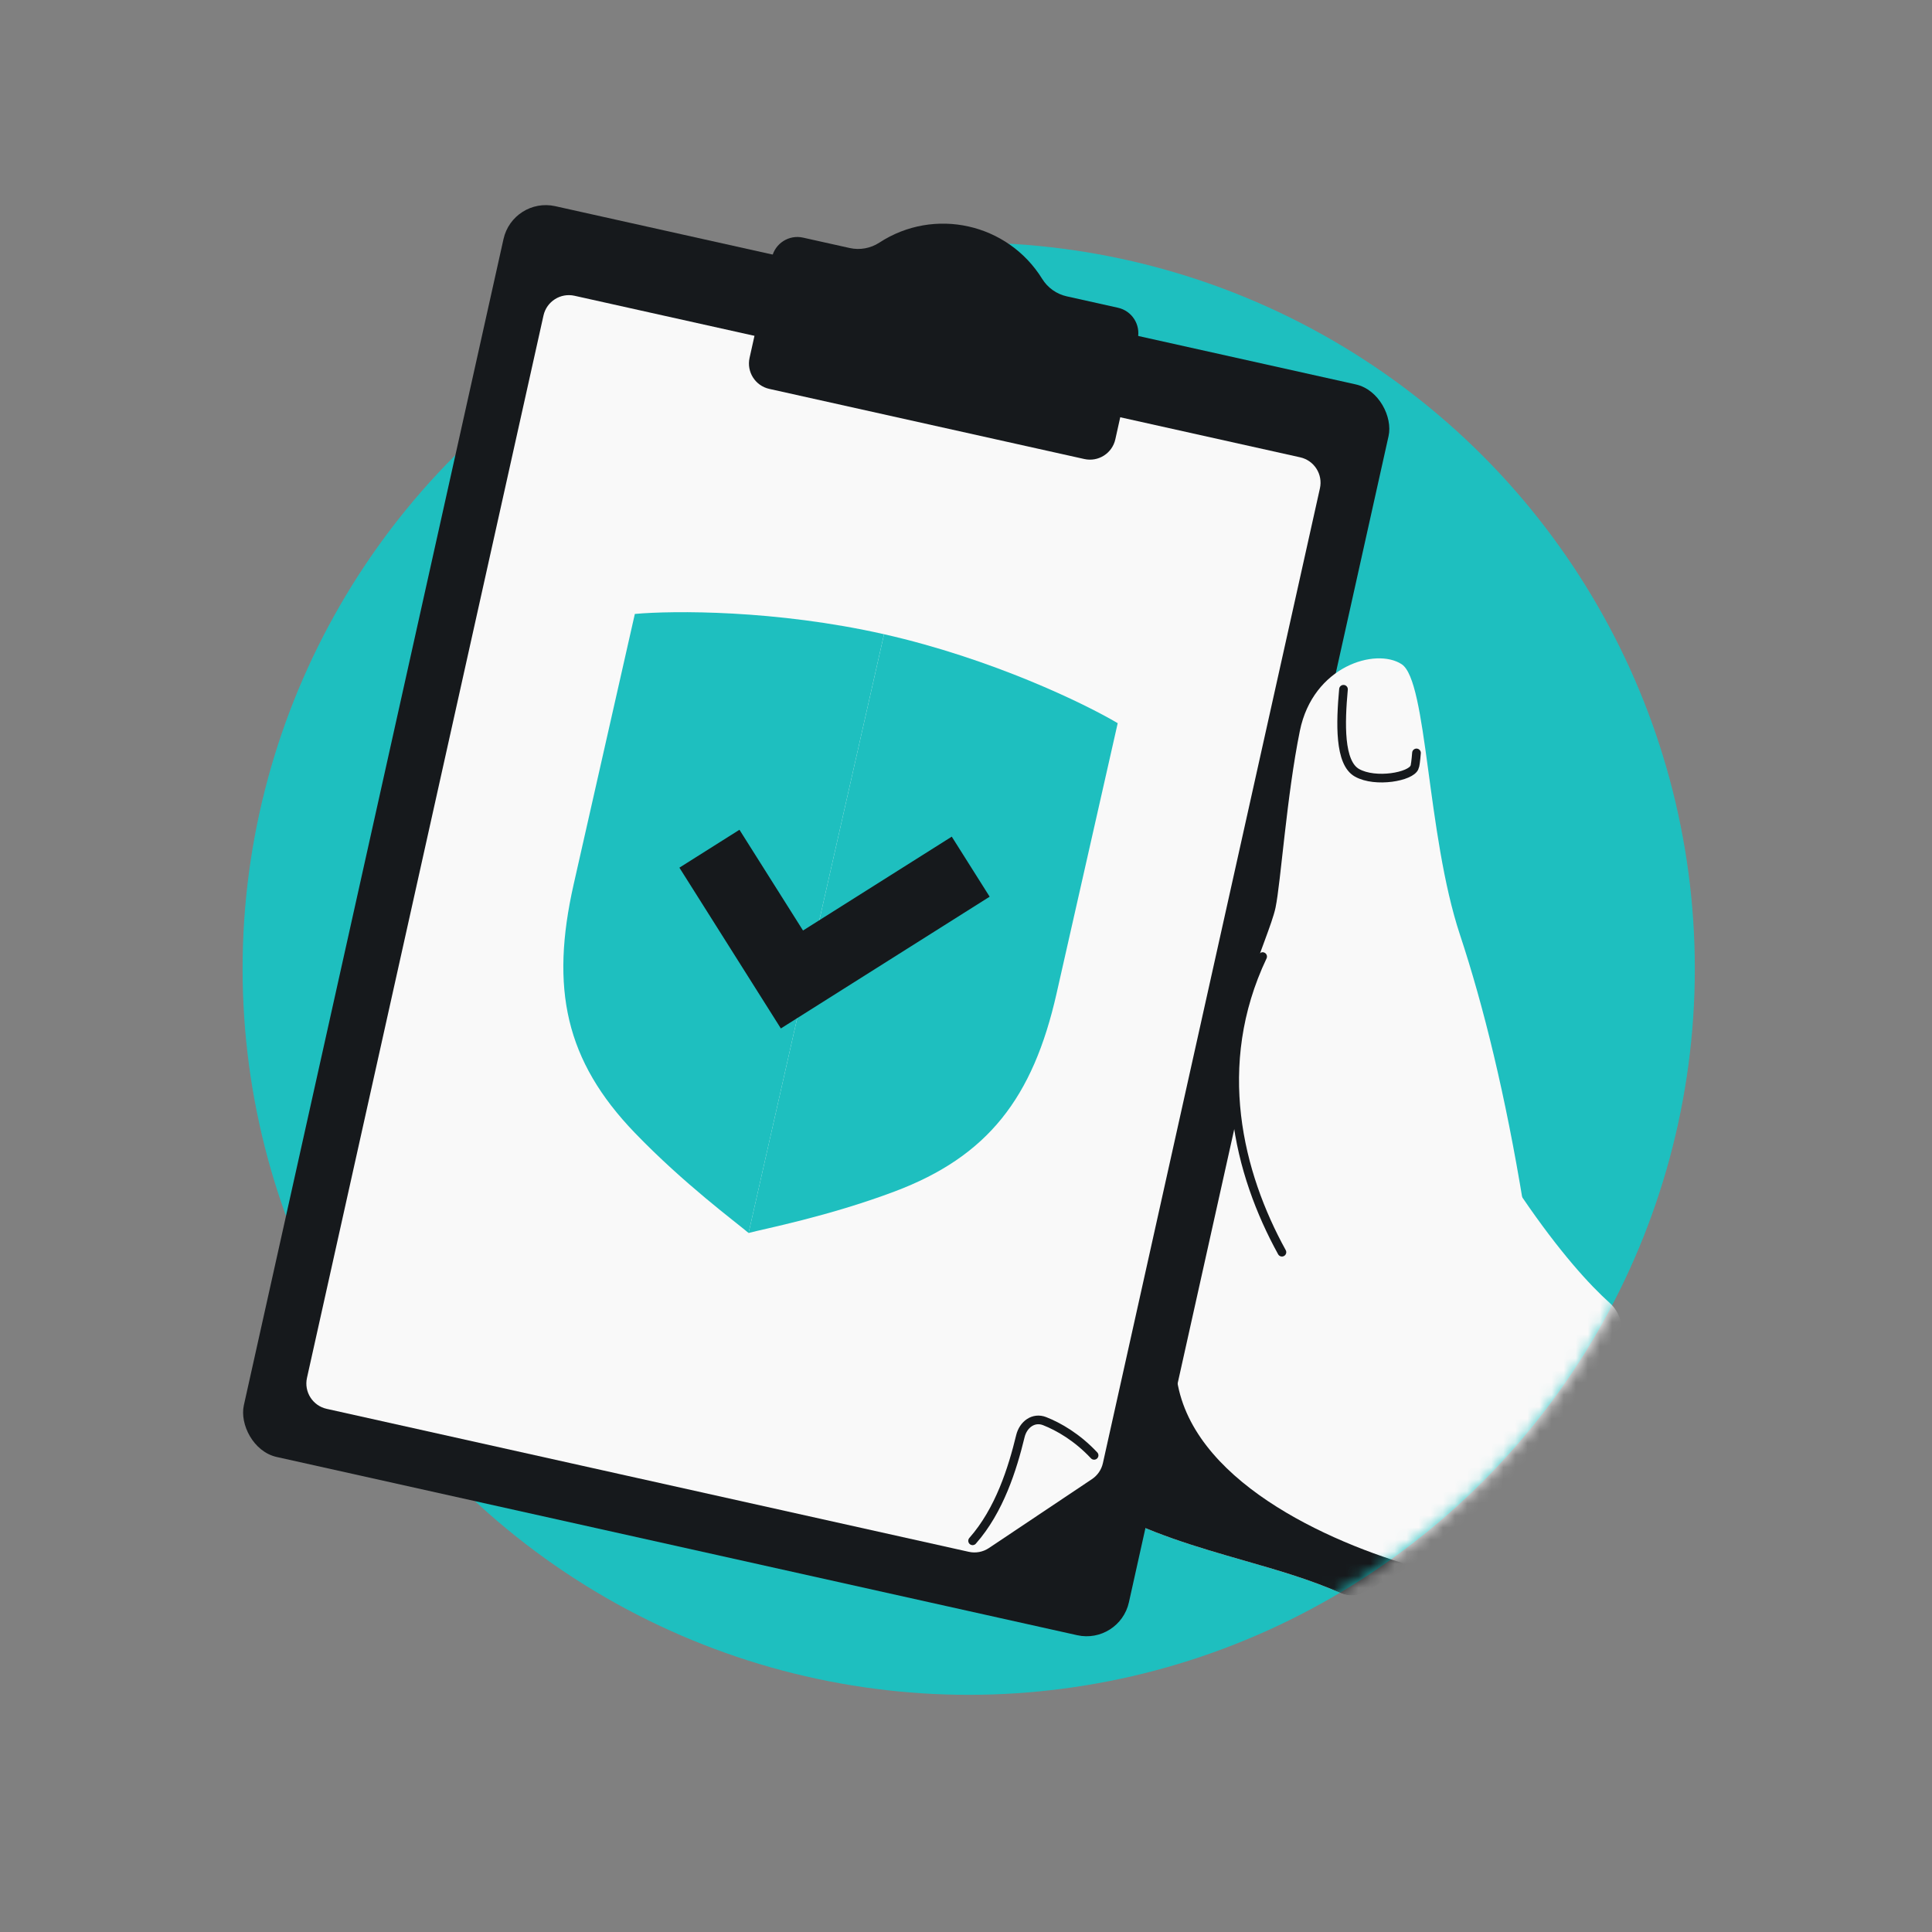 <svg width="160" height="160" viewBox="0 0 160 160" fill="none" xmlns="http://www.w3.org/2000/svg">
<rect x="0" y="0" width="160" height="160" fill="#808080" stroke="none"/>
<circle cx="80.224" cy="80.224" r="60.134" fill="#1EBFBF"/>
<mask id="mask0_3932_2457" style="mask-type:alpha" maskUnits="userSpaceOnUse" x="20" y="19" width="121" height="122">
<circle cx="80.546" cy="79.999" r="60.134" fill="#1EBFBF"/>
</mask>
<g mask="url(#mask0_3932_2457)">
<path d="M88.393 123.005C95.795 128.341 104.188 128.886 111.036 131.934C111.585 132.178 112.211 132.21 112.752 131.949C114.613 131.052 118.25 128.955 122.833 125.336C127.468 121.677 131.741 115.165 134.02 111.091C134.6 110.053 134.199 108.7 133.313 107.907C131.677 106.444 129.164 103.705 126.061 99.148C121.831 92.935 107.94 85.433 99.982 81.719C98.924 81.225 97.683 81.683 97.195 82.744C91.33 95.507 82.526 118.775 88.393 123.005Z" fill="#F9F9F9"/>
<path fill-rule="evenodd" clip-rule="evenodd" d="M116.802 129.644C108.923 127.313 97.732 121.903 97.362 113.139L91.305 124.848C95.141 126.974 99.144 128.123 102.992 129.228C105.798 130.033 108.521 130.815 111.036 131.934C111.585 132.178 112.211 132.21 112.752 131.949C113.688 131.498 115.073 130.743 116.802 129.644Z" fill="#16191C"/>
</g>
<rect x="42.478" y="16.294" width="75.091" height="106.124" rx="3.587" transform="rotate(12.552 42.478 16.294)" fill="#16191C"/>
<path d="M45.01 26.127C45.269 24.966 46.419 24.235 47.579 24.494L107.677 37.874C108.837 38.132 109.569 39.282 109.31 40.443L91.337 121.174C91.216 121.714 90.892 122.187 90.432 122.495L81.897 128.203C81.409 128.53 80.807 128.643 80.233 128.515L27.056 116.675C25.896 116.417 25.164 115.267 25.423 114.107L45.01 26.127Z" fill="#F9F9F9"/>
<path d="M63.709 32.206L89.798 38.014C90.959 38.273 92.109 37.542 92.367 36.381L94.221 28.056C94.479 26.895 93.748 25.745 92.588 25.487L88.345 24.542C87.499 24.354 86.765 23.832 86.309 23.095C83.455 18.485 77.365 17.129 72.825 20.093C72.099 20.567 71.213 20.728 70.367 20.54L66.499 19.678C65.338 19.42 64.188 20.151 63.93 21.312L62.076 29.637C61.818 30.798 62.549 31.948 63.709 32.206Z" fill="#16191C"/>
<path d="M80.546 127.603C82.78 125.072 83.853 121.615 84.504 118.936C84.738 117.972 85.59 117.331 86.514 117.694C87.668 118.147 89.201 119.023 90.609 120.526" stroke="#16191C" stroke-width="0.717" stroke-linecap="round"/>
<path d="M120.91 77.418C122.857 83.295 124.683 90.725 126.142 99.642C124.126 109.058 104.908 105.73 102.242 92.018C100.987 85.561 105.086 77.814 105.636 75.158C106.072 73.057 106.556 65.894 107.65 60.522C108.744 55.15 113.945 53.614 116.079 55.007C118.212 56.4 118.14 69.056 120.91 77.418Z" fill="#F9F9F9"/>
<path d="M104.566 79.219C100.299 88.216 102.585 97.214 106.164 103.702" stroke="#16191C" stroke-width="0.717" stroke-linecap="round"/>
<path d="M117.307 62.353C117.256 63.011 117.194 63.462 117.143 63.54C116.865 64.321 113.918 64.862 112.381 64C110.903 63.171 111.007 59.885 111.262 57.081" stroke="#16191C" stroke-width="0.717" stroke-linecap="round" stroke-linejoin="round"/>
<path d="M52.575 50.844C55.721 50.559 64.255 50.497 73.212 52.523L61.995 102.11C60.95 101.22 56.638 98.039 52.569 93.812C46.82 87.841 45.558 81.858 47.508 73.238L52.575 50.844Z" fill="#1EBFBF"/>
<path d="M92.564 59.891C89.846 58.279 82.17 54.55 73.213 52.524L61.995 102.11C63.32 101.756 68.582 100.742 74.074 98.678C81.833 95.762 85.548 90.904 87.498 82.285L92.564 59.891Z" fill="#1EBFBF"/>
<path d="M58.752 70.287L65.585 81.116L80.39 71.774" stroke="#16191C" stroke-width="5.88"/>
</svg>
